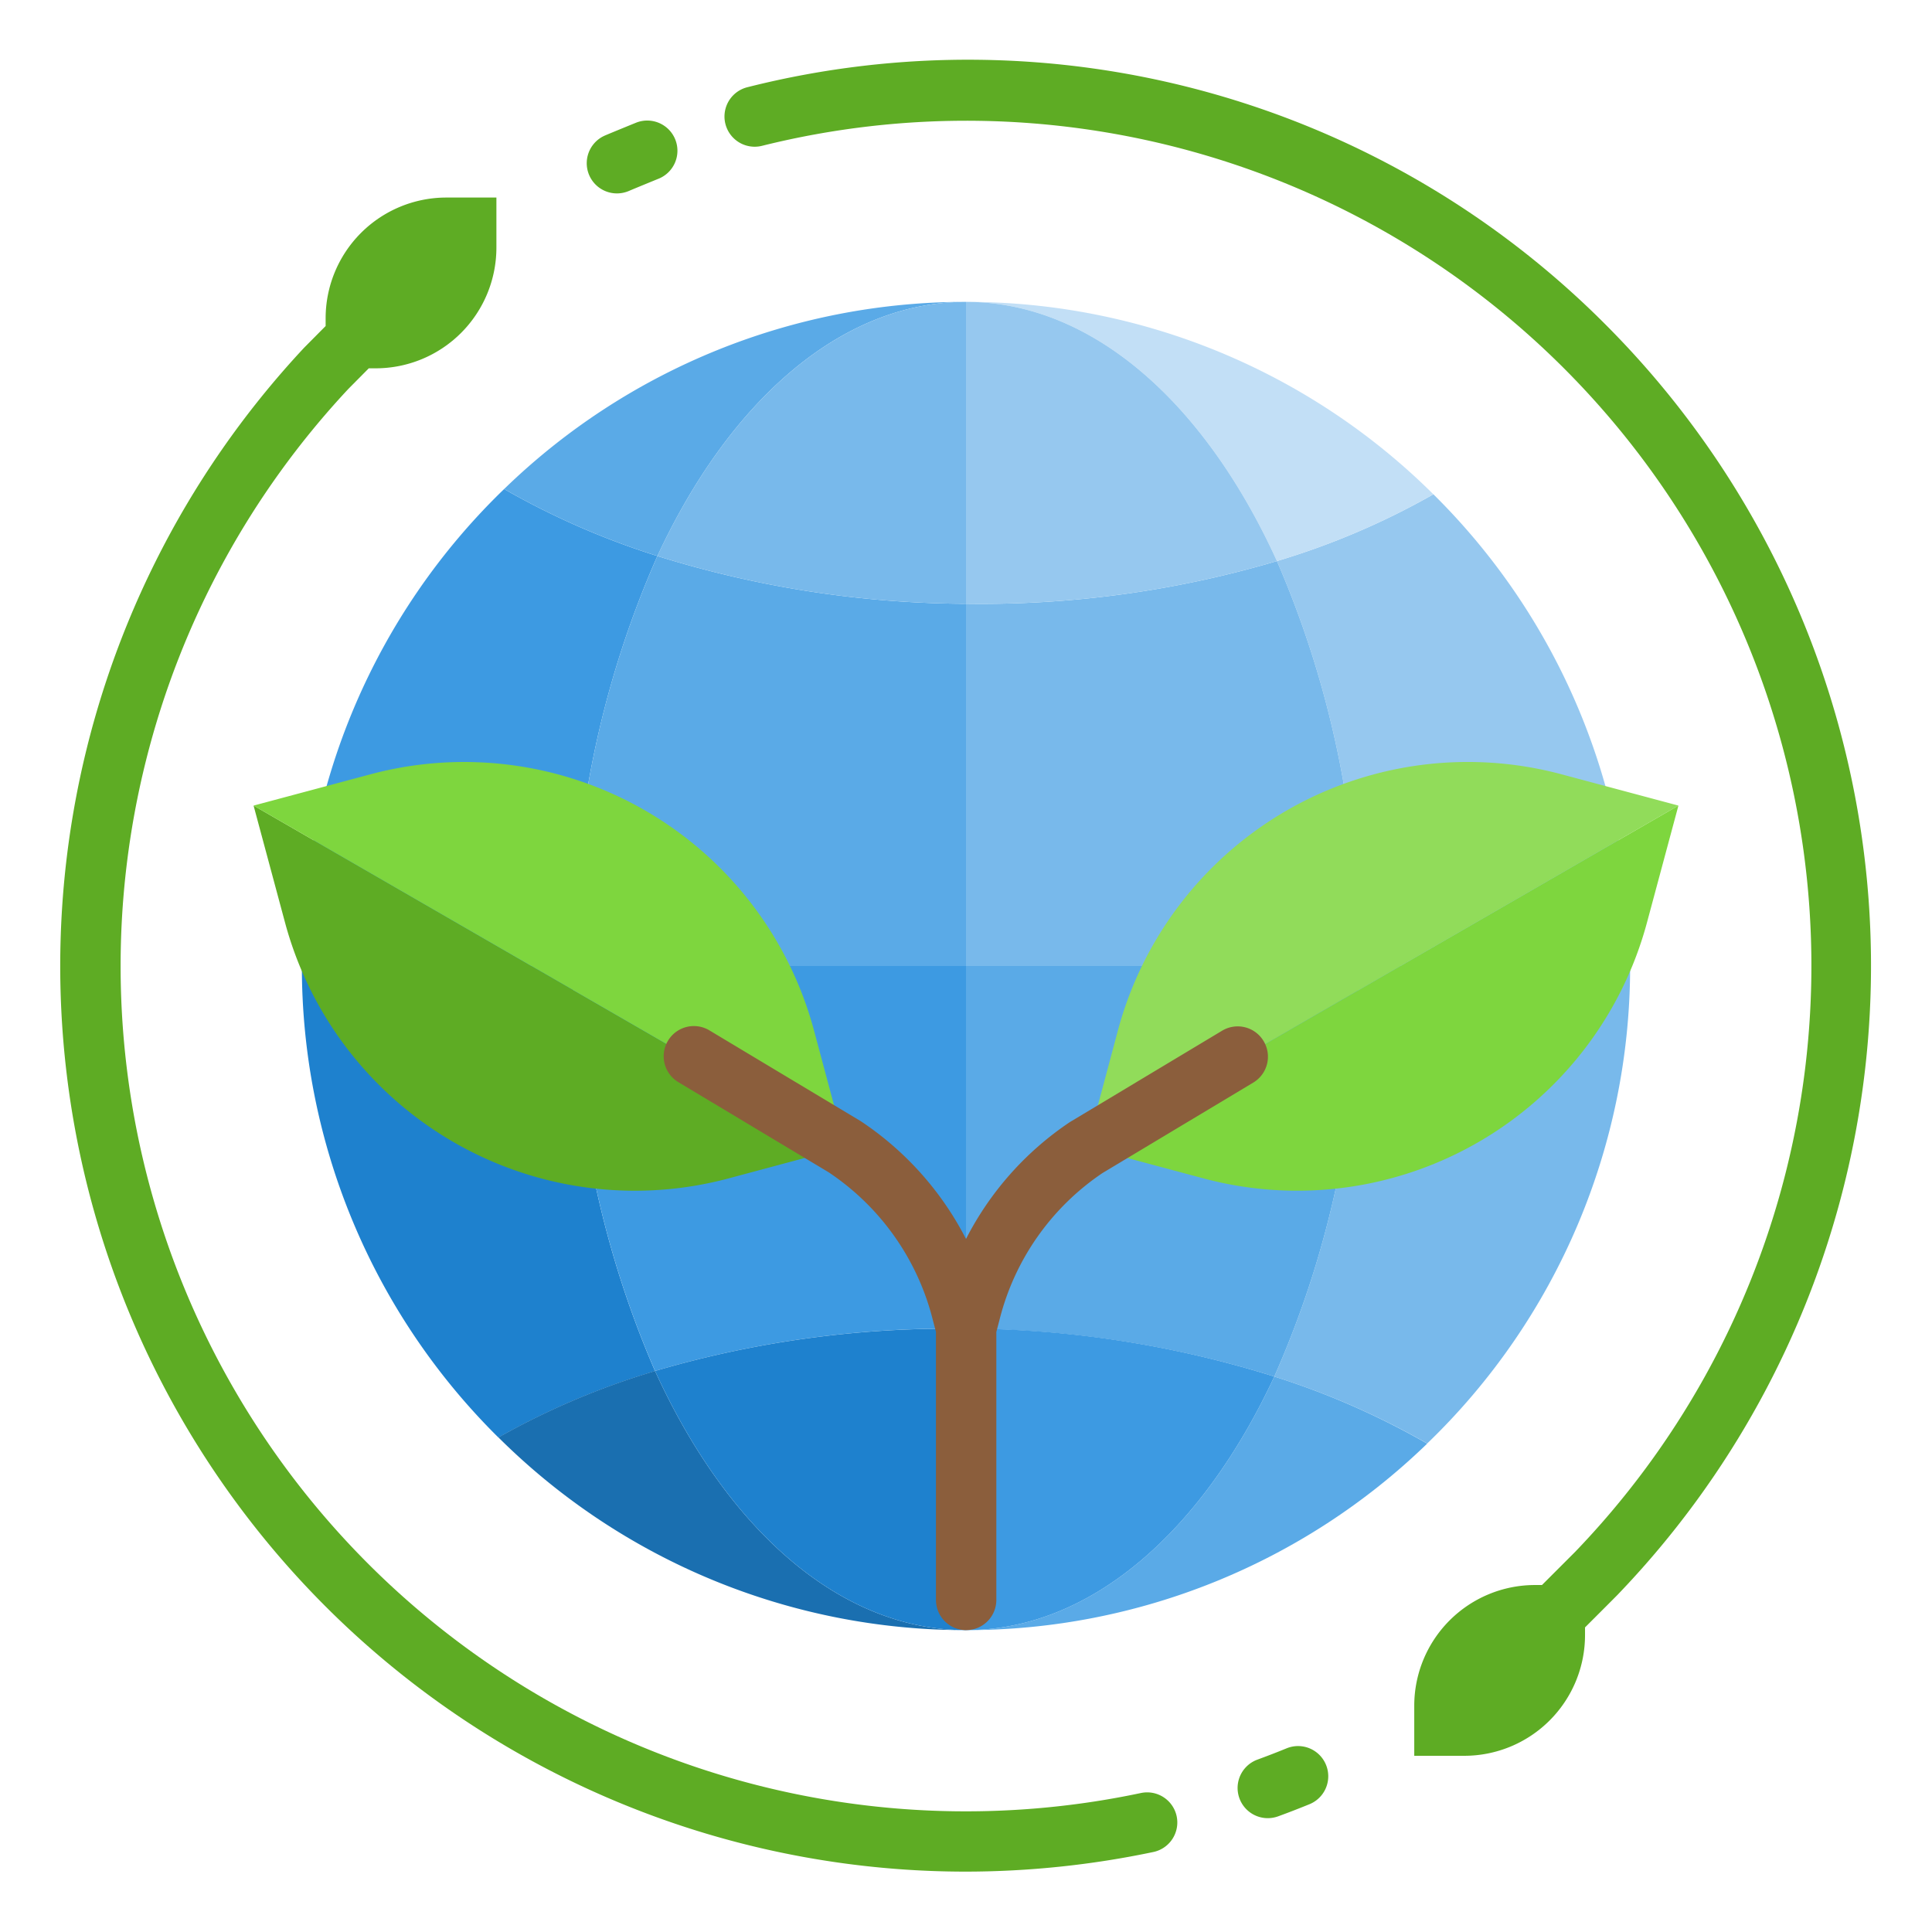 <svg height="512" viewBox="0 0 64 64" width="512" xmlns="http://www.w3.org/2000/svg"><path d="m42.213 45.6a25.686 25.686 0 0 1 5.064 2.218 21.925 21.925 0 0 0 6.723-15.818h-9a32.61 32.61 0 0 1 -2.787 13.6z" fill="#78b9eb"/><path d="m42.3 18.586a32.744 32.744 0 0 1 2.7 13.414h9a21.928 21.928 0 0 0 -6.517-15.626 24.872 24.872 0 0 1 -5.183 2.212z" fill="#96c8ef"/><path d="m21.777 18.419a25.678 25.678 0 0 1 -5.077-2.219 21.928 21.928 0 0 0 -6.7 15.8h9a32.619 32.619 0 0 1 2.777-13.581z" fill="#3d9ae2"/><path d="m19 32h-9a21.929 21.929 0 0 0 6.511 15.62 25 25 0 0 1 5.189-2.2 32.753 32.753 0 0 1 -2.7-13.42z" fill="#1e81ce"/><path d="m32 32h13a32.744 32.744 0 0 0 -2.7-13.414 34.458 34.458 0 0 1 -10.3 1.414z" fill="#78b9eb"/><path d="m32 20c-.072 0-.141.006-.213 0a34.735 34.735 0 0 1 -10.01-1.581 32.619 32.619 0 0 0 -2.777 13.581h13z" fill="#5aaae7"/><path d="m19 32a32.753 32.753 0 0 0 2.7 13.416 34.5 34.5 0 0 1 10.3-1.4v-12.016z" fill="#3d9ae2"/><path d="m32 44.018c.059 0 .115-.005.175 0a34.7 34.7 0 0 1 10.038 1.582 32.61 32.61 0 0 0 2.787-13.6h-13z" fill="#5aaae7"/><path d="m42.3 18.586a24.872 24.872 0 0 0 5.182-2.212 21.927 21.927 0 0 0 -15.482-6.374c4.2 0 7.924 3.366 10.3 8.586z" fill="#c2dff6"/><path d="m32 10a21.924 21.924 0 0 0 -15.3 6.2 25.678 25.678 0 0 0 5.078 2.219c2.379-5.119 6.072-8.419 10.222-8.419z" fill="#5aaae7"/><path d="m42.3 18.586c-2.376-5.22-6.1-8.586-10.3-8.586v10a34.458 34.458 0 0 0 10.3-1.414z" fill="#96c8ef"/><path d="m21.777 18.419a34.735 34.735 0 0 0 10.01 1.581h.213v-10c-4.15 0-7.843 3.3-10.223 8.419z" fill="#78b9eb"/><path d="m21.7 45.416a25 25 0 0 0 -5.189 2.2 21.926 21.926 0 0 0 15.489 6.384c-4.195 0-7.923-3.365-10.3-8.584z" fill="#1a6fb0"/><path d="m32 54a21.92 21.92 0 0 0 15.277-6.178 25.686 25.686 0 0 0 -5.064-2.222c-2.381 5.115-6.069 8.4-10.213 8.4z" fill="#5aaae7"/><path d="m42.213 45.6a34.7 34.7 0 0 0 -10.038-1.59c-.06 0-.116 0-.175 0v9.99c4.144 0 7.832-3.285 10.213-8.4z" fill="#3d9ae2"/><path d="m21.7 45.416c2.377 5.219 6.105 8.584 10.3 8.584v-9.982a34.5 34.5 0 0 0 -10.3 1.398z" fill="#1e81ce"/><path d="m9.439 30.55a12 12 0 0 0 14.7 8.485l3.861-1.035-19.6-11.314z" fill="#5eac24"/><path d="m12.268 25.651-3.868 1.035 19.6 11.314-1.035-3.864a12 12 0 0 0 -14.697-8.485z" fill="#7ed63e"/><path d="m51.732 25.651a12 12 0 0 0 -14.7 8.485l-1.032 3.864 19.6-11.314z" fill="#91dc5a"/><path d="m54.561 30.55 1.039-3.864-19.6 11.314 3.864 1.035a12 12 0 0 0 14.697-8.485z" fill="#7ed63e"/><g fill="#5eac24"><path d="m38.979 60.168a1 1 0 0 0 -1.185-.772 28 28 0 0 1 -26.254-46.513l.676-.682h.228a4 4 0 0 0 4-4v-1.657h-1.657a4 4 0 0 0 -4 4v.256l-.708.714a30 30 0 0 0 21.892 50.486 30.33 30.33 0 0 0 6.235-.65 1 1 0 0 0 .773-1.182z"/><path d="m53.217 10.783a29.8 29.8 0 0 0 -28.458-7.894 1 1 0 0 0 .482 1.942 27.993 27.993 0 0 1 26.931 46.583l-1.092 1.092h-.231a4 4 0 0 0 -4 4v1.657h1.657a4 4 0 0 0 4-4v-.253c.482-.481 1.013-1.013 1.08-1.082l.135-.142a30.052 30.052 0 0 0 -.504-41.903z"/><path d="m42.622 57.915c-.32.131-.643.255-.966.374a1 1 0 0 0 .344 1.94 1.017 1.017 0 0 0 .344-.062c.346-.126.692-.261 1.034-.4a1 1 0 1 0 -.756-1.852z"/></g><path d="m41.857 34.485a1 1 0 0 0 -1.372-.342l-5.04 3.025a10.3 10.3 0 0 0 -3.445 3.874 10.359 10.359 0 0 0 -3.484-3.9l-5-3a1 1 0 1 0 -1.03 1.714l4.96 2.975a8.311 8.311 0 0 1 3.459 4.91l.1.381v8.878a1 1 0 0 0 2 0v-8.877l.1-.382a8.291 8.291 0 0 1 3.419-4.884l5-3a1 1 0 0 0 .333-1.372z" fill="#8b5e3c"/><path d="m20.435 6.407a1.018 1.018 0 0 0 .4-.082c.183-.079.951-.393.951-.393a1 1 0 1 0 -.724-1.864s-.828.337-1.022.421a1 1 0 0 0 .4 1.918z" fill="#5eac24"/></svg>